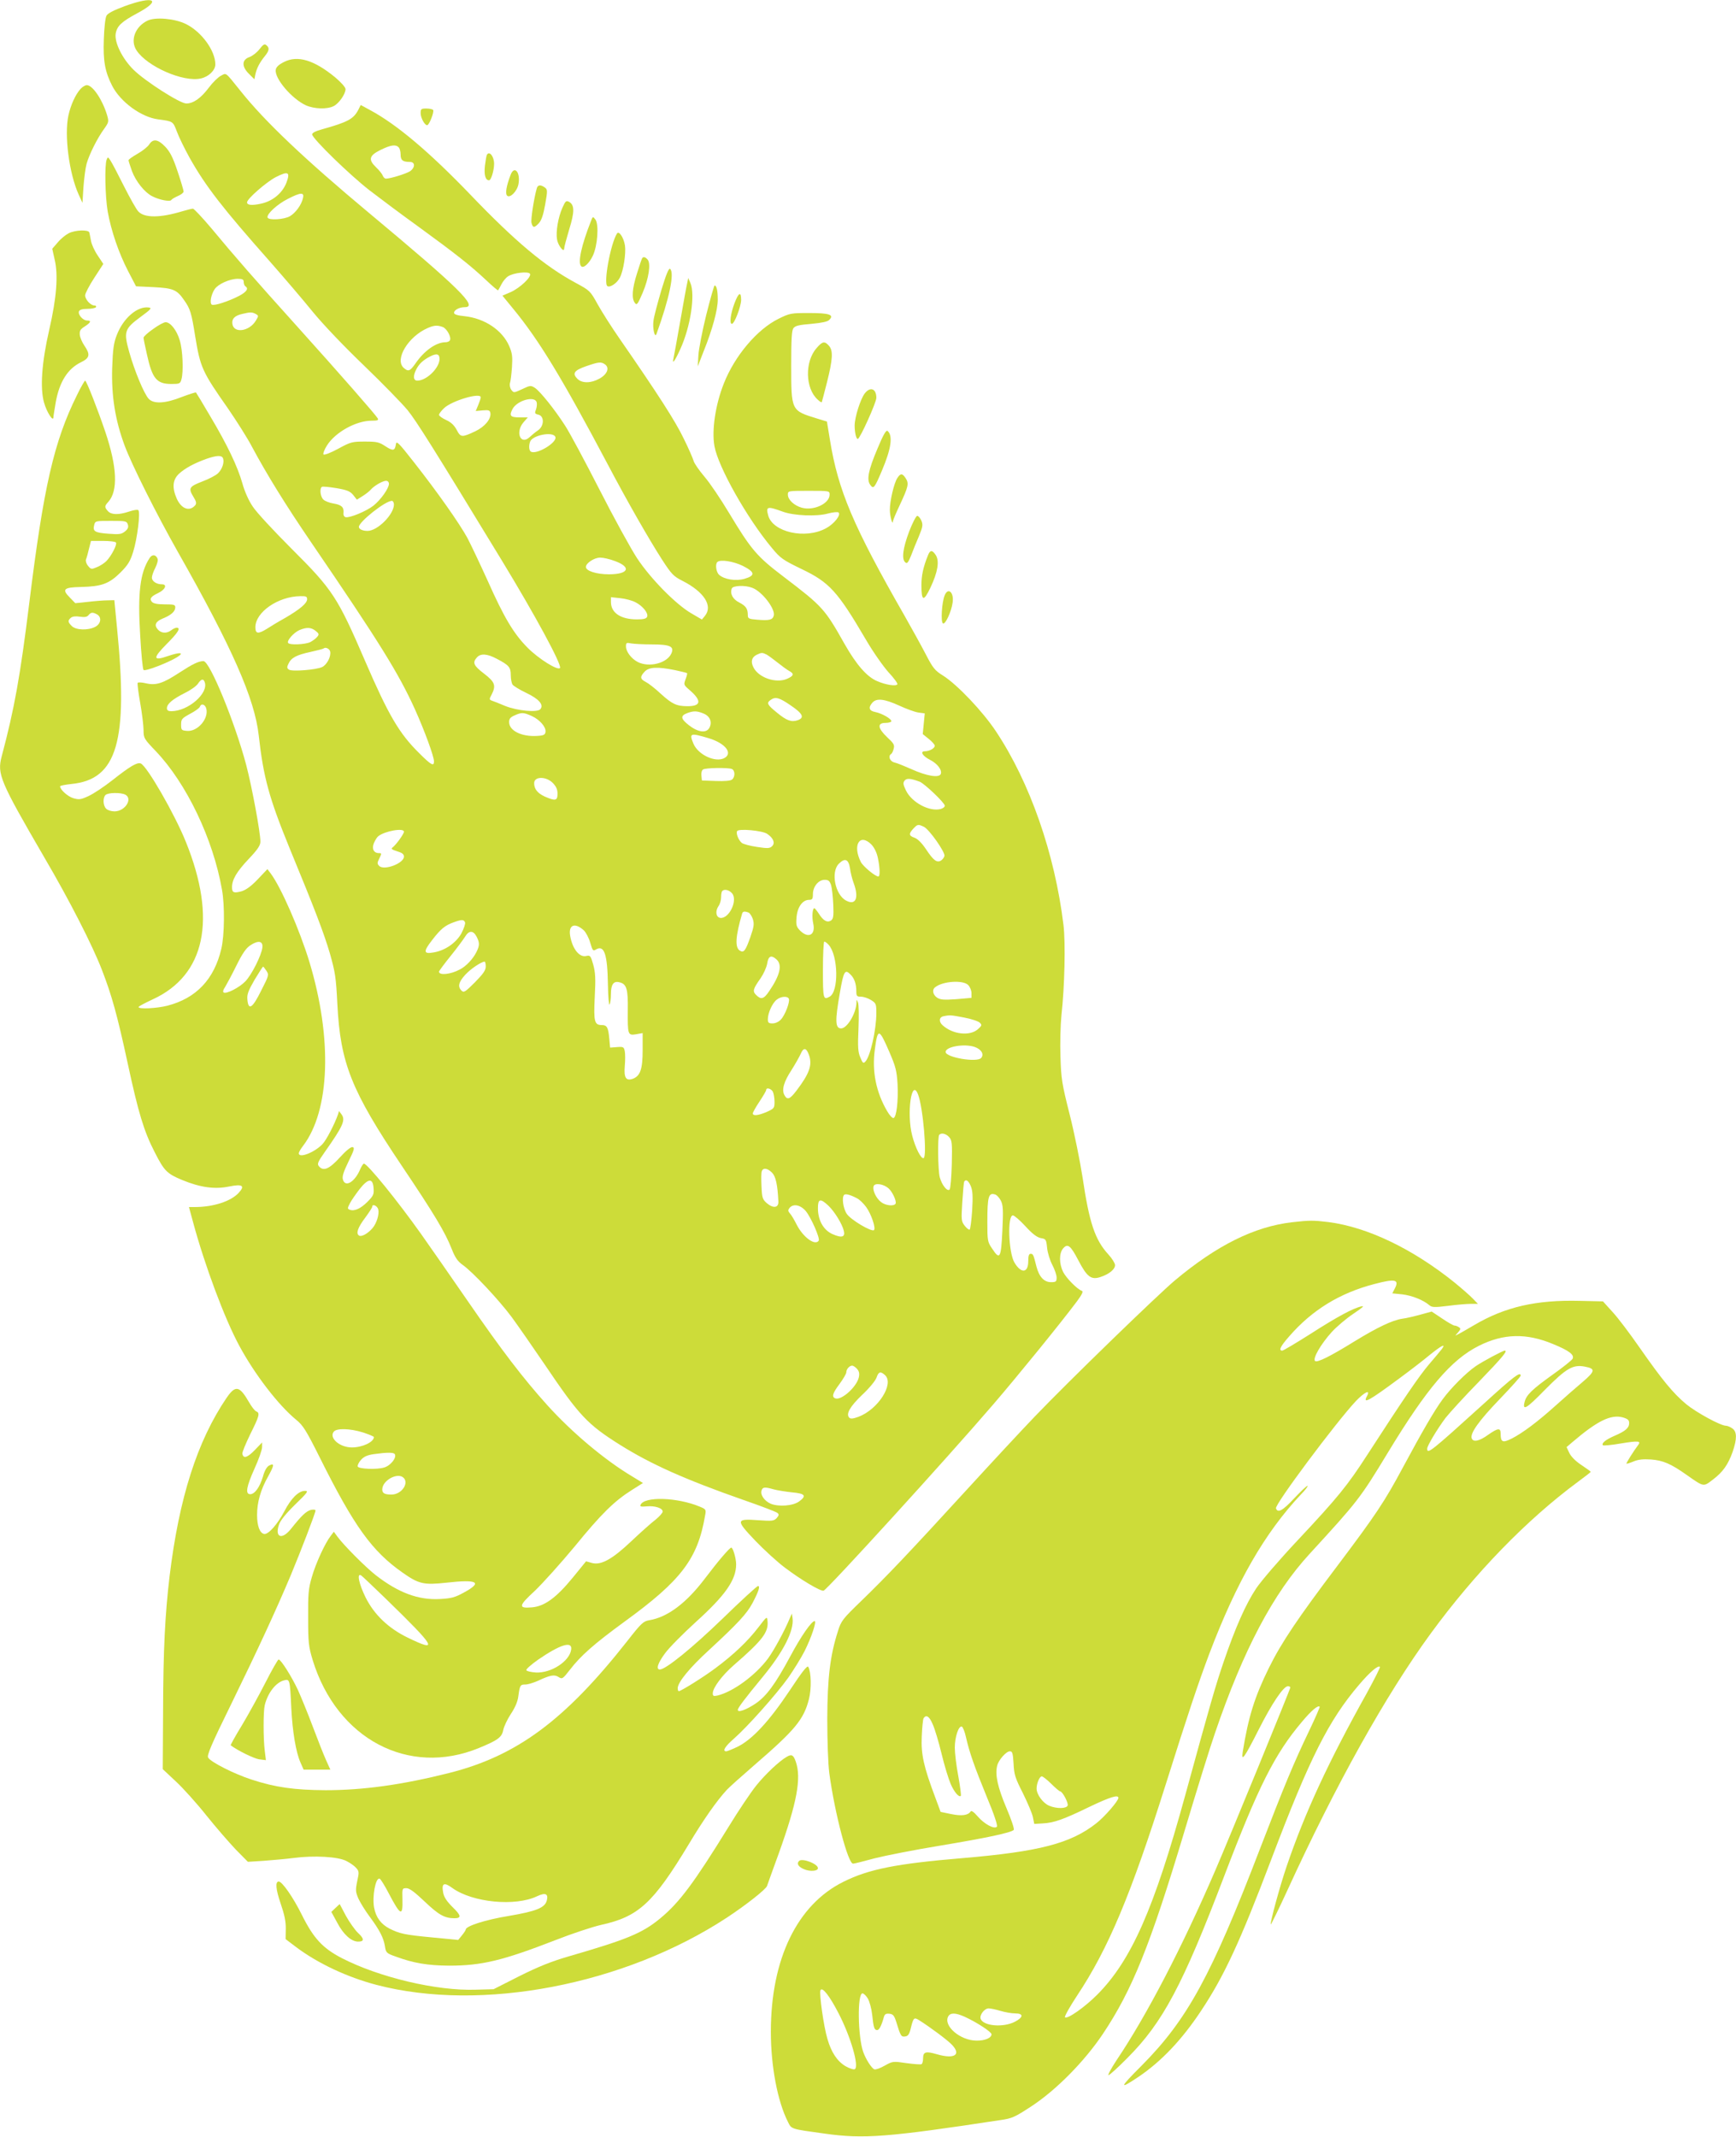 <?xml version="1.0" standalone="no"?>
<!DOCTYPE svg PUBLIC "-//W3C//DTD SVG 20010904//EN"
 "http://www.w3.org/TR/2001/REC-SVG-20010904/DTD/svg10.dtd">
<svg version="1.0" xmlns="http://www.w3.org/2000/svg"
 width="1040pt" height="1280pt" viewBox="0 0 1040 1280"
 preserveAspectRatio="xMidYMid meet">
<g transform="translate(0,1280) scale(0.1,-0.1)"
fill="#cddc39" stroke="none">
<path d="M747 12763 c-65 -24 -102 -43 -109 -57 -7 -11 -14 -75 -16 -142 -5
-128 7 -194 50 -278 50 -97 174 -188 276 -201 89 -12 88 -11 112 -74 12 -33
47 -104 77 -158 96 -170 195 -298 483 -623 80 -91 194 -224 253 -297 63 -77
191 -211 309 -324 110 -106 227 -226 260 -266 53 -66 146 -213 563 -898 201
-330 361 -626 350 -646 -12 -18 -129 55 -195 122 -83 84 -140 179 -240 404
-45 99 -99 213 -120 253 -49 89 -177 271 -319 452 -91 116 -106 132 -109 110
-6 -41 -17 -43 -63 -13 -38 25 -51 28 -123 28 -76 0 -85 -2 -160 -43 -44 -24
-83 -39 -88 -34 -4 4 5 29 21 54 50 79 174 148 267 148 36 0 43 3 37 14 -12
21 -221 260 -483 551 -255 283 -373 418 -514 588 -54 64 -104 117 -110 117 -7
0 -35 -7 -62 -15 -135 -41 -228 -41 -265 -2 -12 12 -50 80 -86 151 -36 72 -72
141 -81 154 -15 23 -16 23 -23 6 -13 -34 -9 -219 6 -310 21 -117 66 -249 123
-359 l47 -90 105 -5 c117 -6 140 -15 183 -78 37 -52 44 -76 66 -214 31 -190
42 -214 197 -435 50 -73 116 -176 144 -230 89 -166 202 -349 355 -573 409
-599 523 -783 621 -999 58 -129 114 -282 114 -312 0 -31 -17 -22 -88 49 -120
118 -184 227 -324 551 -166 385 -194 428 -444 677 -105 105 -209 217 -230 250
-24 35 -49 91 -62 139 -29 101 -88 226 -192 401 -45 77 -84 141 -86 143 -2 2
-40 -10 -85 -27 -98 -39 -168 -43 -198 -11 -28 30 -85 167 -117 281 -34 122
-29 138 70 211 60 44 67 52 48 55 -68 10 -153 -63 -192 -164 -19 -48 -24 -85
-28 -199 -5 -167 18 -312 75 -465 43 -115 188 -405 318 -635 327 -576 461
-882 485 -1100 28 -251 62 -375 185 -676 152 -368 205 -507 241 -629 32 -113
37 -143 45 -304 18 -354 83 -518 386 -969 193 -287 260 -398 299 -498 21 -53
36 -74 65 -95 59 -41 217 -209 295 -314 38 -52 127 -180 197 -283 208 -308
255 -358 452 -482 186 -116 386 -206 740 -330 104 -36 195 -71 202 -77 11 -9
10 -15 -4 -31 -16 -17 -26 -19 -109 -13 -137 10 -138 2 -18 -124 54 -56 133
-128 176 -160 95 -72 214 -143 232 -138 21 5 733 786 1014 1113 148 172 408
492 503 619 32 43 40 61 30 64 -27 9 -93 76 -112 113 -24 49 -25 110 -1 140
28 33 45 20 92 -70 52 -100 77 -119 133 -100 52 17 87 46 87 71 0 11 -18 40
-39 63 -81 88 -115 188 -156 465 -15 96 -49 265 -77 375 -46 182 -51 213 -55
345 -3 82 0 191 6 250 19 168 25 434 12 540 -52 427 -201 854 -405 1160 -79
119 -231 279 -316 333 -49 30 -61 45 -104 128 -27 52 -84 155 -126 229 -310
541 -399 753 -448 1055 l-18 110 -59 18 c-156 48 -155 45 -155 320 0 154 3
208 13 221 11 15 34 20 107 26 63 6 98 13 108 24 31 31 0 41 -121 41 -108 0
-115 -1 -182 -34 -129 -63 -264 -223 -329 -389 -50 -126 -73 -279 -56 -374 22
-124 194 -430 344 -610 52 -63 66 -72 179 -127 165 -79 214 -132 383 -420 44
-76 105 -162 137 -198 32 -34 56 -67 53 -72 -8 -13 -71 -3 -121 19 -62 26
-125 99 -195 222 -119 211 -131 225 -365 403 -162 123 -194 161 -329 385 -48
80 -113 177 -146 215 -32 38 -62 81 -65 95 -4 14 -30 75 -60 135 -49 102 -153
264 -383 596 -48 69 -107 162 -132 207 -44 80 -47 82 -130 127 -186 100 -363
248 -633 530 -246 256 -441 420 -599 505 l-57 31 -15 -30 c-29 -54 -61 -72
-218 -116 -37 -10 -58 -21 -58 -30 0 -24 226 -244 345 -336 61 -47 192 -145
292 -217 221 -161 310 -231 403 -318 39 -37 72 -65 74 -63 2 2 11 19 20 36 9
18 27 40 40 48 32 21 121 31 131 15 11 -18 -60 -85 -116 -110 l-49 -21 63 -77
c156 -189 293 -415 567 -932 118 -224 247 -449 326 -572 57 -88 69 -100 122
-127 130 -66 184 -150 135 -210 l-18 -22 -65 38 c-92 54 -242 206 -324 330
-37 57 -139 242 -225 411 -87 170 -179 342 -206 383 -61 95 -149 205 -181 226
-24 15 -28 15 -76 -8 -50 -23 -50 -23 -65 -4 -8 11 -11 29 -8 40 4 11 9 54 12
95 4 64 2 84 -17 128 -41 94 -146 165 -267 178 -43 4 -63 11 -63 20 0 17 32
34 64 34 83 0 -32 113 -574 565 -386 322 -624 548 -769 730 -94 117 -84 109
-118 91 -16 -8 -49 -40 -72 -71 -48 -64 -93 -95 -135 -95 -38 0 -246 133 -316
202 -67 66 -115 163 -107 216 8 47 35 72 132 124 147 79 97 105 -78 41z m1641
-845 c7 -7 12 -26 12 -44 0 -34 13 -44 56 -44 32 0 32 -34 0 -56 -24 -15 -117
-44 -144 -44 -7 0 -15 8 -19 18 -3 9 -21 32 -40 50 -48 46 -42 70 27 104 61
30 90 34 108 16z m-672 -212 c-24 -63 -84 -112 -153 -126 -54 -12 -83 -9 -83
8 0 21 115 121 172 151 75 38 88 31 64 -33z m99 -93 c-9 -40 -44 -88 -78 -108
-34 -20 -128 -26 -134 -8 -7 20 58 80 122 112 78 40 99 40 90 4z m-355 -502
c0 -11 5 -23 10 -26 21 -13 8 -33 -37 -57 -63 -33 -150 -61 -164 -53 -14 9 -5
60 17 93 20 30 88 61 137 62 30 0 37 -4 37 -19z m71 -191 c19 -11 19 -12 2
-40 -39 -66 -134 -79 -141 -19 -4 30 15 49 61 59 46 11 56 11 78 0z m1122 -79
c25 -10 53 -63 42 -80 -3 -6 -15 -11 -26 -11 -56 0 -127 -50 -180 -127 -33
-47 -43 -51 -71 -26 -55 50 27 187 144 238 39 17 58 18 91 6z m-20 -195 c-4
-54 -79 -126 -133 -126 -24 0 -27 28 -6 68 17 33 41 55 81 76 42 22 60 16 58
-18z m992 -29 c28 -21 13 -59 -34 -85 -50 -28 -104 -29 -132 -1 -32 32 -20 50
51 75 78 27 91 28 115 11z m-745 -197 c0 -6 -7 -27 -15 -46 l-15 -36 43 4 c36
3 42 0 45 -17 4 -36 -34 -81 -90 -108 -81 -38 -88 -38 -112 8 -15 28 -34 46
-63 59 -24 11 -43 25 -43 31 0 6 13 24 30 40 47 45 220 96 220 65z m335 -29
c3 -10 1 -30 -4 -44 -9 -22 -7 -26 15 -31 36 -9 34 -68 -2 -93 -15 -10 -38
-29 -52 -42 -53 -49 -86 29 -37 88 l27 31 -51 0 c-54 0 -62 10 -40 51 27 50
131 80 144 40z m112 -208 c13 -33 -113 -109 -147 -88 -11 7 -13 36 -4 60 15
39 138 62 151 28z m-1991 -128 c9 -23 -4 -64 -29 -89 -13 -13 -55 -35 -95 -50
-80 -31 -85 -40 -52 -94 16 -26 18 -37 10 -48 -34 -40 -83 -23 -111 39 -29 66
-25 113 13 149 36 33 89 62 163 89 63 22 94 23 101 4z m994 -153 c0 -27 -49
-96 -93 -131 -42 -33 -141 -74 -166 -69 -10 3 -15 12 -13 27 3 33 -12 47 -60
55 -24 4 -50 14 -60 23 -19 17 -25 68 -9 77 4 3 44 -1 87 -8 64 -11 82 -19
100 -41 l22 -28 35 22 c19 12 41 29 48 38 20 23 71 53 92 53 10 0 17 -8 17
-18z m2640 -65 c0 -53 -95 -98 -167 -78 -46 13 -83 48 -83 78 0 23 1 23 125
23 124 0 125 0 125 -23z m-2610 -59 c0 -59 -98 -158 -158 -158 -29 0 -52 10
-52 24 0 30 158 156 198 156 6 0 12 -10 12 -22z m2330 -43 c65 -24 202 -30
270 -11 30 8 59 11 64 6 15 -15 -27 -68 -75 -94 -124 -68 -320 -24 -347 77
-15 54 -5 56 88 22z m-1005 -296 c100 -37 80 -79 -37 -79 -74 0 -138 20 -138
44 0 23 50 56 86 56 18 0 58 -9 89 -21z m766 -29 c73 -37 75 -58 9 -77 -51
-15 -121 -4 -152 24 -18 16 -24 63 -11 76 17 18 97 5 154 -23z m56 -131 c59
-22 141 -129 128 -168 -7 -24 -27 -29 -98 -23 -51 4 -57 7 -57 27 0 39 -11 55
-51 76 -39 19 -57 53 -45 84 7 18 80 21 123 4z m-2667 -68 c0 -24 -42 -60
-133 -113 -40 -22 -89 -52 -109 -65 -52 -32 -68 -30 -68 10 0 90 135 184 268
186 35 1 42 -2 42 -18z m1968 -19 c43 -22 77 -65 69 -86 -5 -12 -21 -16 -62
-16 -96 0 -155 39 -155 104 l0 29 56 -6 c30 -3 72 -14 92 -25z m-1917 -171
c20 -16 22 -21 9 -36 -7 -9 -26 -23 -41 -31 -31 -15 -125 -19 -133 -5 -9 14
34 62 68 77 43 18 70 17 97 -5z m2013 -81 c110 0 137 -12 118 -54 -26 -59
-134 -86 -202 -51 -38 20 -70 62 -70 93 0 22 3 24 31 18 17 -3 73 -6 123 -6z
m-1926 -43 c6 -30 -19 -77 -47 -92 -34 -17 -181 -29 -200 -16 -12 8 -13 15 -3
35 16 36 48 53 132 71 40 9 76 18 79 21 11 10 36 -2 39 -19z m2615 -18 c12 -7
42 -29 67 -49 25 -20 55 -42 68 -49 32 -17 27 -30 -15 -48 -66 -27 -168 8
-199 69 -18 35 -11 61 19 76 29 14 34 14 60 1z m-1617 -25 c73 -38 84 -51 84
-98 0 -23 5 -48 10 -56 5 -8 42 -31 82 -50 78 -37 107 -72 85 -98 -17 -21
-138 -10 -212 20 -33 14 -68 28 -78 31 -16 6 -17 9 -2 36 28 55 20 76 -45 126
-63 48 -71 66 -43 97 22 25 61 23 119 -8z m1068 -68 c37 -8 70 -16 72 -18 2
-3 -2 -19 -9 -37 -12 -32 -11 -34 24 -64 74 -64 70 -97 -12 -97 -66 0 -93 13
-161 75 -33 31 -73 62 -89 70 -35 18 -36 31 -7 62 26 28 78 30 182 9z m694
-212 c72 -49 83 -73 41 -88 -38 -13 -67 -2 -124 45 -59 48 -64 58 -39 76 29
21 51 16 122 -33z m648 0 c43 -20 95 -39 116 -42 l38 -5 -6 -62 -6 -62 36 -29
c20 -16 36 -34 36 -41 0 -15 -32 -33 -59 -33 -31 0 -15 -28 30 -51 44 -22 74
-61 65 -85 -10 -25 -86 -12 -176 29 -41 18 -87 37 -102 40 -28 7 -39 39 -19
51 5 3 12 18 15 32 6 22 0 32 -39 68 -57 54 -61 86 -10 86 19 0 35 5 35 10 0
15 -57 47 -96 55 -38 7 -44 27 -17 57 25 27 71 22 159 -18z m-1171 -48 c39
-16 53 -52 35 -85 -18 -34 -68 -28 -123 15 -50 39 -52 57 -9 73 38 14 58 13
97 -3z m-1029 -15 c48 -22 86 -66 82 -95 -2 -17 -11 -22 -50 -24 -93 -6 -168
31 -168 83 0 20 8 29 33 40 42 19 54 18 103 -4z m1057 -132 c102 -30 150 -91
96 -120 -54 -28 -157 20 -185 87 -26 63 -19 65 89 33z m141 -185 c20 -8 21
-47 2 -63 -9 -8 -45 -11 -98 -9 l-83 3 -3 29 c-2 16 2 32 10 37 15 10 149 12
172 3z m-1073 -83 c21 -22 29 -39 29 -65 0 -43 -13 -45 -77 -17 -43 20 -63 45
-63 80 0 41 70 42 111 2z m2198 7 c29 -11 151 -127 151 -144 0 -8 -11 -16 -25
-20 -67 -17 -172 39 -207 110 -18 37 -19 47 -9 60 13 16 35 14 90 -6z m25
-270 c31 -13 129 -152 124 -175 -2 -9 -11 -21 -20 -27 -25 -16 -46 0 -91 68
-25 37 -49 61 -68 68 -35 12 -36 24 -7 55 25 26 28 27 62 11z m-3114 -30 c0
-13 -47 -78 -68 -94 -11 -8 -5 -13 27 -23 30 -9 41 -17 41 -32 0 -40 -118 -85
-148 -56 -13 13 -13 19 1 46 14 29 14 31 -3 31 -31 0 -44 26 -30 60 7 16 18
35 26 41 38 31 154 52 154 27z m2175 -12 c38 -25 50 -55 31 -74 -14 -14 -26
-15 -91 -5 -41 6 -82 17 -91 24 -20 17 -36 57 -28 71 10 16 150 3 179 -16z
m625 -64 c17 -18 32 -47 39 -80 13 -63 14 -112 3 -112 -19 0 -92 61 -105 87
-51 101 -7 174 63 105z m-128 -142 c3 -25 13 -65 22 -89 33 -89 13 -136 -44
-106 -67 34 -94 172 -45 221 37 37 58 28 67 -26z m-113 -102 c5 -18 11 -71 13
-117 3 -71 0 -85 -14 -95 -23 -14 -46 -1 -73 42 -11 17 -23 31 -26 32 -12 0
-16 -52 -7 -92 15 -68 -29 -92 -79 -42 -22 23 -25 32 -21 80 5 61 36 104 75
104 19 0 23 5 23 34 0 45 33 86 70 86 23 0 30 -6 39 -32z m-594 -48 c37 -41
-17 -155 -70 -148 -26 4 -31 40 -11 70 9 12 16 36 16 54 0 17 3 34 7 37 12 13
40 7 58 -13z m99 -116 c8 -3 20 -21 26 -39 9 -29 7 -45 -14 -106 -30 -85 -40
-98 -64 -83 -30 19 -26 85 14 222 4 13 14 15 38 6z m-1698 -59 c3 -8 -7 -37
-22 -66 -32 -57 -98 -103 -167 -114 -60 -11 -62 5 -9 73 53 69 78 89 131 108
47 17 60 17 67 -1z m712 -48 c12 -12 30 -45 38 -74 14 -47 17 -51 33 -41 51
31 70 -26 73 -211 1 -71 6 -125 10 -118 4 7 8 35 8 63 0 58 16 80 52 70 42
-10 51 -41 49 -165 -1 -150 0 -154 50 -146 l39 7 0 -102 c0 -113 -14 -154 -57
-171 -43 -16 -56 5 -50 76 3 33 3 73 0 88 -5 26 -9 28 -47 25 l-41 -3 -5 55
c-6 66 -14 80 -44 80 -45 0 -50 20 -43 167 6 111 4 148 -9 195 -15 53 -18 57
-41 52 -41 -11 -83 41 -97 119 -12 67 27 84 82 34z m-643 -37 c19 -37 19 -53
-1 -93 -21 -42 -62 -85 -99 -104 -56 -30 -125 -37 -125 -13 0 4 31 46 69 93
38 47 77 100 87 116 23 39 49 39 69 1z m2109 -49 c58 -64 62 -281 6 -311 -38
-21 -40 -14 -40 160 0 94 4 170 8 170 5 0 17 -9 26 -19z m-312 -88 c36 -32 21
-95 -44 -190 -32 -48 -49 -52 -78 -23 -23 23 -19 36 27 101 17 25 35 64 39 87
7 46 24 54 56 25z m-1742 -42 c0 -23 -15 -44 -65 -95 -58 -58 -66 -63 -80 -50
-24 24 -18 51 22 95 32 35 94 77 116 79 4 0 7 -13 7 -29z m2185 -48 c23 -22
35 -57 35 -99 0 -30 3 -34 28 -34 15 0 42 -9 60 -20 30 -19 32 -23 32 -78 0
-100 -36 -260 -66 -291 -12 -13 -16 -9 -30 25 -14 32 -16 62 -11 174 3 74 2
144 -3 155 -8 20 -9 20 -9 -1 -2 -64 -56 -154 -92 -154 -36 0 -37 46 -7 216
22 127 30 141 63 107z m705 -63 c11 -11 20 -33 20 -49 l0 -28 -91 -8 c-74 -5
-94 -4 -115 9 -26 18 -32 48 -11 63 45 36 166 44 197 13z m-1074 -83 c7 -19
-23 -98 -48 -124 -13 -14 -33 -23 -50 -23 -23 0 -28 4 -28 25 0 37 27 97 53
117 26 21 66 23 73 5z m1050 -112 c43 -8 85 -22 94 -31 14 -14 12 -18 -13 -40
-48 -41 -149 -30 -209 24 -25 21 -23 50 5 55 39 8 44 7 123 -8z m-449 -204
c39 -90 45 -114 50 -194 5 -102 -6 -198 -24 -204 -6 -2 -24 16 -38 41 -67 114
-92 240 -74 370 17 129 25 128 86 -13z m512 28 c40 -14 58 -44 39 -66 -24 -29
-213 3 -213 36 0 32 113 51 174 30z m-992 -50 c20 -58 2 -110 -75 -211 -40
-53 -56 -59 -73 -27 -17 32 -3 80 43 150 22 35 47 79 55 97 17 40 34 37 50 -9z
m-217 -218 c5 -11 10 -38 10 -60 0 -38 -2 -41 -46 -61 -52 -22 -84 -26 -84 -9
0 6 18 38 40 71 22 33 40 64 40 69 0 17 29 9 40 -10z m870 -17 c30 -78 55
-373 33 -381 -15 -6 -49 61 -68 134 -35 134 -4 350 35 247z m186 -255 c17 -19
19 -35 16 -163 -2 -77 -8 -145 -13 -151 -14 -14 -46 26 -59 73 -11 41 -14 245
-3 255 13 13 40 7 59 -14z m-1061 -213 c22 -22 33 -70 38 -171 3 -40 -30 -45
-69 -12 -26 23 -29 32 -32 101 -2 42 -2 83 2 91 8 22 34 18 61 -9z m1191 -81
c11 -28 13 -59 8 -145 -4 -61 -11 -113 -15 -115 -4 -3 -17 7 -29 22 -21 27
-22 34 -15 143 4 63 9 118 11 122 11 17 26 6 40 -27z m-493 -13 c24 -21 50
-79 42 -92 -10 -17 -61 -11 -87 10 -30 23 -53 73 -44 96 8 20 60 12 89 -14z
m-190 -59 c15 -7 40 -31 56 -53 30 -41 59 -126 47 -138 -14 -13 -140 62 -163
97 -22 32 -31 99 -16 114 8 8 36 1 76 -20z m832 21 c8 -4 23 -20 31 -36 13
-26 15 -54 9 -179 -8 -167 -15 -179 -62 -107 -27 39 -28 48 -28 157 0 156 7
181 50 165z m-1002 -66 c38 -37 82 -109 92 -150 10 -38 -12 -45 -68 -20 -54
24 -87 83 -87 155 0 57 14 61 63 15z m-135 -33 c32 -40 85 -161 77 -176 -21
-33 -93 19 -132 95 -14 28 -32 59 -41 68 -12 14 -12 20 -2 33 23 27 66 18 98
-20z m1315 -90 c42 -46 69 -66 92 -71 31 -5 33 -8 38 -59 3 -29 17 -75 31
-101 14 -27 26 -61 26 -76 0 -25 -4 -28 -34 -28 -41 0 -71 32 -87 94 -18 72
-20 76 -35 76 -10 0 -14 -13 -14 -45 0 -71 -43 -75 -83 -7 -35 60 -43 282 -9
282 8 0 42 -29 75 -65z m-1009 -854 c13 -15 16 -28 11 -51 -13 -58 -105 -140
-141 -126 -23 9 -16 31 26 87 22 30 40 61 40 69 0 19 19 40 35 40 7 0 20 -9
29 -19z m168 -38 c56 -51 -40 -204 -158 -249 -32 -12 -48 -14 -56 -6 -22 22 4
67 77 137 42 39 79 84 86 103 12 36 24 40 51 15z m-667 -684 c22 -6 72 -14
110 -18 78 -7 89 -20 43 -54 -36 -27 -122 -34 -171 -14 -39 17 -64 55 -54 81
7 19 19 20 72 5z"/>
<path d="M885 12677 c-75 -35 -107 -119 -67 -179 64 -97 281 -192 385 -168 47
10 87 49 87 84 0 83 -83 196 -176 242 -67 33 -181 43 -229 21z"/>
<path d="M1555 12506 c-15 -20 -42 -41 -61 -48 -46 -16 -47 -57 -2 -101 l32
-32 6 30 c8 37 26 71 56 108 27 33 30 50 10 66 -11 10 -19 5 -41 -23z"/>
<path d="M1700 12428 c-30 -15 -46 -30 -48 -46 -8 -52 96 -174 181 -213 50
-22 127 -25 167 -4 31 16 70 72 70 101 0 11 -26 40 -60 69 -128 106 -228 136
-310 93z"/>
<path d="M483 12268 c-31 -34 -59 -96 -73 -159 -26 -118 4 -349 62 -476 l22
-48 6 95 c4 52 12 115 19 140 16 56 64 152 104 207 29 41 30 44 18 85 -28 92
-86 178 -121 178 -9 0 -26 -10 -37 -22z"/>
<path d="M2520 12122 c0 -28 24 -72 39 -72 12 0 43 79 36 91 -4 5 -22 9 -41 9
-31 0 -34 -3 -34 -28z"/>
<path d="M894 11935 c-9 -14 -40 -39 -70 -56 -30 -17 -54 -34 -54 -39 0 -5 10
-35 21 -66 23 -61 76 -127 120 -149 41 -22 108 -35 115 -23 4 6 22 16 40 24
19 8 34 20 34 27 0 6 -16 61 -36 120 -28 84 -45 117 -74 148 -43 45 -73 50
-96 14z"/>
<path d="M2917 11873 c-3 -5 -8 -34 -12 -66 -6 -55 3 -87 25 -87 12 0 30 59
30 99 0 44 -28 79 -43 54z"/>
<path d="M3059 11753 c-26 -68 -33 -113 -21 -125 17 -17 60 26 68 69 13 70
-24 115 -47 56z"/>
<path d="M3216 11673 c-17 -59 -37 -188 -32 -208 8 -31 17 -31 44 -2 16 17 27
50 38 112 15 84 14 90 -2 102 -25 18 -42 16 -48 -4z"/>
<path d="M3369 11555 c-25 -56 -40 -143 -32 -189 6 -37 43 -83 43 -54 0 9 14
60 30 114 33 106 32 147 -1 165 -17 9 -22 5 -40 -36z"/>
<path d="M3540 11475 c-57 -145 -80 -249 -58 -270 13 -14 47 16 69 62 29 60
38 188 16 218 -15 20 -16 19 -27 -10z"/>
<path d="M412 11403 c-18 -9 -48 -33 -66 -55 l-33 -38 14 -63 c23 -94 12 -231
-32 -422 -45 -196 -56 -350 -31 -437 16 -57 55 -117 56 -88 0 8 7 49 14 91 22
122 72 201 151 239 53 26 57 46 21 99 -14 20 -26 49 -28 65 -2 24 3 34 29 50
37 24 42 36 15 36 -25 0 -56 35 -49 55 5 10 20 15 51 15 25 0 48 5 51 10 3 6
-1 10 -9 10 -23 0 -56 36 -56 61 0 11 25 59 55 105 l54 83 -34 51 c-19 28 -37
68 -40 88 -4 20 -8 43 -10 50 -6 17 -83 15 -123 -5z"/>
<path d="M3696 11401 c-39 -63 -82 -300 -57 -315 16 -10 58 18 75 52 21 41 37
144 30 192 -8 48 -36 90 -48 71z"/>
<path d="M3847 11253 c-3 -5 -17 -45 -31 -91 -29 -92 -33 -149 -13 -176 12
-16 17 -10 47 60 37 87 50 175 30 199 -14 16 -26 19 -33 8z"/>
<path d="M3962 11062 c-22 -75 -44 -157 -47 -182 -7 -46 8 -109 18 -80 78 216
108 363 82 389 -8 8 -24 -31 -53 -127z"/>
<path d="M4117 11105 c-4 -16 -23 -120 -42 -230 -19 -110 -38 -211 -41 -225
-8 -36 11 -9 42 60 61 134 90 325 60 395 l-13 30 -6 -30z"/>
<path d="M4231 10914 c-24 -97 -45 -206 -47 -242 l-4 -67 35 90 c53 131 85
250 85 310 0 54 -7 85 -19 85 -3 0 -26 -80 -50 -176z"/>
<path d="M4400 10983 c-23 -61 -31 -121 -16 -123 15 -2 55 102 56 143 0 53
-15 46 -40 -20z"/>
<path d="M917 10829 c-32 -22 -57 -45 -57 -52 0 -7 9 -51 20 -99 32 -146 58
-178 147 -178 49 0 53 2 60 28 13 46 8 174 -10 233 -18 61 -56 109 -85 109
-10 0 -44 -18 -75 -41z"/>
<path d="M4892 10715 c-72 -81 -68 -243 7 -309 11 -11 22 -17 24 -15 1 2 15
55 31 118 35 139 38 191 12 220 -26 29 -39 27 -74 -14z"/>
<path d="M461 10433 c-138 -278 -200 -550 -286 -1248 -54 -435 -88 -627 -165
-916 -28 -106 -10 -148 255 -604 152 -259 289 -528 345 -673 60 -155 92 -270
155 -561 64 -297 97 -407 162 -533 57 -112 73 -128 164 -166 109 -45 196 -57
282 -39 80 16 97 5 56 -39 -47 -50 -151 -84 -261 -84 l-36 0 25 -92 c70 -259
189 -577 276 -738 93 -173 236 -358 341 -444 41 -33 60 -63 141 -225 206 -413
313 -562 497 -691 97 -68 126 -75 263 -60 186 21 218 3 106 -58 -56 -31 -76
-36 -146 -40 -129 -7 -249 38 -384 143 -58 45 -191 178 -229 230 l-22 30 -19
-25 c-33 -42 -90 -165 -113 -247 -20 -68 -23 -100 -22 -243 0 -150 3 -173 27
-253 145 -473 575 -701 997 -527 112 46 137 64 145 108 4 20 24 63 45 95 25
37 41 74 45 105 9 68 12 72 42 72 15 0 48 10 73 21 77 36 101 40 126 24 22
-14 25 -12 68 43 65 85 146 156 328 289 339 246 438 376 482 635 7 36 5 38
-31 53 -136 57 -336 63 -356 10 -4 -9 5 -11 36 -8 49 5 97 -10 97 -31 0 -8
-19 -29 -42 -48 -24 -18 -88 -75 -143 -127 -117 -111 -184 -148 -239 -133
l-35 10 -79 -97 c-99 -121 -170 -173 -246 -179 -83 -7 -80 9 19 100 47 45 154
164 238 265 159 195 237 272 344 339 l65 41 -64 39 c-166 99 -363 265 -510
428 -144 160 -270 324 -478 626 -101 146 -225 325 -277 398 -142 200 -322 422
-343 422 -4 0 -13 -14 -21 -31 -32 -79 -92 -115 -105 -63 -5 18 5 47 34 107
34 69 38 83 24 86 -10 2 -39 -21 -77 -63 -63 -69 -98 -84 -125 -51 -11 13 -5
27 36 85 110 156 125 191 100 225 l-15 20 -6 -20 c-21 -60 -70 -154 -93 -178
-47 -50 -142 -87 -142 -55 0 6 11 26 26 45 161 212 176 642 38 1100 -59 194
-171 450 -233 532 l-19 25 -58 -61 c-41 -43 -71 -64 -98 -72 -46 -12 -56 -8
-56 25 0 45 28 93 99 168 55 58 71 82 71 105 0 55 -50 325 -85 459 -68 256
-218 622 -256 622 -30 0 -66 -18 -146 -70 -96 -63 -138 -77 -198 -63 -25 6
-48 7 -50 3 -3 -5 4 -59 15 -121 11 -63 20 -136 20 -163 0 -47 3 -52 73 -125
185 -194 344 -527 397 -831 17 -94 15 -273 -4 -353 -43 -183 -150 -296 -323
-341 -63 -16 -173 -22 -173 -8 0 4 38 24 85 46 314 144 386 479 199 942 -67
167 -234 457 -271 471 -22 8 -64 -17 -168 -99 -49 -39 -114 -82 -144 -96 -47
-22 -58 -23 -92 -13 -33 10 -79 51 -79 71 0 4 30 10 68 14 274 27 341 255 273
936 l-16 165 -40 -1 c-22 0 -75 -4 -117 -9 l-77 -8 -31 32 c-51 51 -40 63 65
65 124 3 168 19 236 86 45 45 59 67 77 125 24 76 44 235 31 249 -4 5 -28 1
-55 -8 -63 -21 -107 -20 -127 2 -22 24 -21 31 2 56 59 66 53 208 -18 419 -46
136 -113 307 -121 307 -3 0 -26 -39 -49 -87z m305 -775 c5 -16 0 -27 -17 -41
-21 -17 -35 -19 -98 -14 -83 6 -96 14 -87 51 6 26 8 26 101 26 88 0 94 -1 101
-22z m-71 -108 c7 -12 -26 -77 -56 -109 -12 -13 -38 -30 -58 -38 -33 -14 -36
-14 -54 8 -10 12 -15 29 -12 38 4 9 12 37 18 64 l12 47 72 0 c39 0 75 -4 78
-10z m-114 -430 c30 -17 24 -57 -11 -75 -43 -22 -115 -20 -140 5 -24 24 -25
33 -5 50 10 8 29 10 54 6 28 -4 42 -2 51 9 15 18 25 19 51 5z m645 -405 c26
-66 -98 -175 -200 -175 -18 0 -26 5 -26 18 0 26 34 54 107 91 35 17 70 42 79
56 19 28 32 32 40 10z m10 -160 c15 -60 -52 -138 -115 -133 -34 3 -36 5 -36
38 0 32 4 37 53 64 29 15 56 34 59 42 8 23 32 16 39 -11z m-485 -515 c46 -25
-2 -100 -65 -100 -19 0 -42 7 -50 16 -19 18 -21 65 -4 82 15 15 92 16 119 2z
m821 -915 c-5 -46 -65 -166 -103 -204 -36 -37 -113 -76 -129 -66 -6 4 -3 17 8
32 9 15 40 72 67 127 37 75 59 107 85 124 47 31 76 26 72 -13z m24 -140 c16
-24 15 -28 -32 -120 -52 -105 -76 -120 -82 -52 -3 31 6 54 43 118 26 43 49 79
51 79 2 0 11 -11 20 -25z m642 -1302 c3 -37 -1 -46 -37 -82 -41 -41 -79 -58
-106 -47 -14 5 -14 9 1 38 9 18 36 56 58 85 52 66 80 68 84 6z m28 -127 c7
-29 -9 -82 -34 -112 -28 -33 -66 -54 -81 -45 -20 13 -8 48 39 110 22 30 40 58
40 63 0 19 30 6 36 -16z m-92 -1336 c36 -12 66 -24 66 -28 -1 -30 -69 -62
-132 -62 -74 0 -139 58 -108 95 18 21 96 19 174 -5z m191 -130 c13 -21 -25
-69 -63 -80 -45 -14 -154 -9 -159 6 -2 7 6 24 19 39 18 20 37 29 78 35 80 11
118 11 125 0z m53 -142 c33 -33 -12 -98 -69 -100 -43 -1 -59 7 -59 30 0 55 93
105 128 70z m-104 -727 c299 -291 316 -321 128 -230 -115 56 -200 137 -252
241 -39 79 -54 147 -27 132 6 -4 75 -69 151 -143z m1108 -300 c-8 -71 -120
-144 -212 -139 -30 2 -55 8 -57 14 -2 6 30 34 71 63 131 90 204 113 198 62z"/>
<path d="M5181 10444 c-26 -33 -61 -144 -61 -193 0 -41 9 -81 19 -80 13 1 111
218 111 246 0 55 -36 69 -69 27z"/>
<path d="M5256 10111 c-55 -130 -65 -186 -42 -216 19 -26 25 -19 69 85 57 134
67 211 34 239 -9 6 -26 -24 -61 -108z"/>
<path d="M5376 9937 c-20 -29 -46 -141 -45 -192 0 -37 17 -96 18 -68 1 7 19
51 41 97 52 111 56 130 36 161 -20 31 -31 31 -50 2z"/>
<path d="M5446 9615 c-37 -99 -46 -165 -22 -184 10 -9 17 -1 34 41 11 29 32
82 47 116 23 56 25 68 15 93 -7 16 -18 29 -25 29 -7 0 -29 -43 -49 -95z"/>
<path d="M5559 9473 c-28 -69 -39 -121 -39 -177 0 -98 13 -102 54 -16 44 93
55 159 32 195 -21 32 -34 32 -47 -2z"/>
<path d="M896 9457 c-57 -87 -72 -209 -56 -466 6 -108 15 -200 20 -204 9 -10
146 43 200 76 47 29 21 33 -55 7 -89 -31 -91 -13 -7 72 69 69 87 98 60 98 -7
0 -22 -7 -32 -15 -27 -21 -60 -19 -81 5 -23 26 -13 48 32 66 49 20 73 42 73
66 0 16 -8 18 -64 18 -43 0 -67 5 -76 15 -16 19 -6 32 38 53 42 20 56 52 22
52 -32 0 -60 18 -60 40 0 11 9 37 20 58 11 22 18 46 14 55 -10 26 -33 28 -48
4z"/>
<path d="M5659 9233 c-17 -42 -24 -159 -10 -167 14 -9 51 71 58 125 9 62 -28
93 -48 42z"/>
<path d="M7741 5479 c-226 -26 -451 -138 -702 -348 -108 -91 -643 -610 -840
-816 -74 -77 -258 -275 -409 -440 -345 -377 -481 -520 -631 -665 -111 -107
-120 -119 -139 -180 -47 -146 -63 -280 -64 -525 0 -134 5 -270 12 -325 32
-239 113 -547 143 -543 8 0 66 15 129 32 63 16 240 51 393 76 276 46 423 77
440 94 5 5 -14 62 -44 132 -52 123 -69 199 -55 253 8 34 54 86 76 86 15 0 18
-11 22 -73 3 -65 9 -86 56 -178 28 -57 56 -122 60 -144 l8 -40 50 3 c67 3 126
24 280 99 124 59 174 75 174 54 0 -18 -81 -112 -132 -152 -153 -121 -342 -170
-803 -209 -395 -33 -560 -66 -711 -141 -278 -137 -436 -463 -436 -899 0 -206
40 -418 103 -541 21 -43 17 -41 219 -69 234 -33 377 -22 1053 81 71 10 87 18
185 82 150 98 320 271 429 434 176 263 284 532 487 1208 74 248 157 515 185
595 170 498 348 835 567 1073 288 314 302 331 469 607 233 384 379 556 545
639 148 74 285 77 445 10 95 -39 128 -64 116 -88 -5 -9 -61 -54 -125 -99 -117
-84 -152 -118 -162 -158 -15 -57 9 -44 122 72 128 129 167 152 239 138 64 -12
62 -27 -13 -91 -38 -32 -110 -95 -160 -140 -109 -98 -199 -166 -266 -200 -54
-27 -66 -22 -66 30 0 36 -16 34 -76 -8 -51 -37 -88 -45 -97 -21 -12 29 42 105
165 233 70 73 128 137 128 143 0 27 -40 -3 -221 -168 -318 -288 -339 -305
-339 -269 0 17 60 117 110 184 22 28 111 126 200 217 142 147 174 186 155 186
-12 0 -133 -65 -174 -93 -57 -39 -148 -130 -198 -198 -49 -66 -123 -194 -237
-406 -112 -209 -163 -285 -391 -588 -241 -319 -338 -463 -414 -617 -85 -173
-122 -291 -156 -501 -10 -64 10 -36 95 132 80 158 149 261 176 261 8 0 14 -4
14 -8 0 -10 -370 -912 -448 -1092 -199 -462 -412 -872 -594 -1142 -32 -49 -53
-88 -47 -88 6 0 57 46 113 103 212 212 332 438 579 1087 206 540 303 733 467
927 56 67 96 101 106 90 2 -2 -27 -69 -65 -148 -91 -190 -147 -325 -290 -696
-294 -767 -438 -1030 -711 -1305 -135 -135 -139 -148 -18 -67 137 93 259 222
373 394 139 209 235 417 420 905 231 610 345 836 528 1050 63 74 113 117 124
106 3 -3 -33 -74 -79 -158 -230 -412 -370 -714 -480 -1037 -41 -120 -101 -341
-95 -348 2 -1 46 88 97 199 293 640 592 1175 860 1542 266 364 576 683 883
910 42 31 77 58 77 60 0 2 -25 20 -55 40 -35 23 -62 50 -73 72 l-17 36 35 30
c150 128 230 167 302 148 30 -9 38 -16 38 -34 0 -29 -22 -48 -87 -76 -53 -23
-81 -45 -70 -57 4 -3 52 1 108 11 103 17 121 15 104 -8 -28 -37 -74 -110 -71
-113 1 -2 20 4 42 13 28 12 58 15 104 12 72 -5 121 -26 215 -93 103 -72 99
-72 156 -28 61 46 92 91 119 167 27 79 26 121 -2 140 -12 9 -30 16 -38 16 -32
0 -177 79 -238 129 -79 66 -144 145 -278 337 -59 85 -132 182 -164 216 l-57
63 -136 3 c-264 7 -451 -36 -637 -146 -41 -24 -84 -49 -95 -54 -20 -11 -20
-11 0 11 16 19 17 24 5 31 -8 6 -20 10 -26 10 -7 0 -40 19 -74 42 l-63 42 -66
-18 c-36 -10 -86 -22 -111 -25 -59 -9 -149 -52 -283 -134 -147 -91 -227 -131
-239 -119 -15 15 35 101 99 172 30 33 89 83 131 111 55 37 69 49 48 44 -50
-11 -145 -62 -307 -166 -85 -54 -161 -99 -167 -99 -24 0 -11 26 41 85 137 158
303 260 511 314 125 33 150 27 122 -27 l-15 -29 60 -6 c58 -7 126 -34 162 -65
15 -13 30 -14 111 -4 52 7 114 12 137 12 l43 0 -30 31 c-16 17 -65 60 -109 96
-252 203 -523 333 -757 363 -92 11 -111 11 -217 -1z m898 -758 c-8 -10 -42
-52 -77 -92 -60 -70 -157 -213 -370 -542 -120 -186 -178 -257 -417 -512 -110
-117 -220 -245 -250 -290 -63 -95 -125 -236 -194 -438 -49 -144 -77 -240 -231
-802 -186 -677 -322 -986 -525 -1191 -75 -76 -182 -151 -195 -137 -4 4 28 62
71 127 189 284 324 606 534 1272 134 425 193 601 260 779 164 432 332 723 548
953 28 28 45 52 40 52 -6 0 -41 -34 -80 -75 -68 -73 -98 -90 -109 -60 -9 22
360 516 479 643 52 54 88 71 67 31 -29 -53 10 -31 195 106 61 45 142 107 180
139 71 57 98 71 74 37z m-3051 -2250 c12 -26 36 -106 53 -177 17 -71 42 -151
54 -179 21 -49 50 -83 61 -72 3 3 -4 56 -15 118 -12 62 -21 139 -21 171 0 64
23 132 42 126 6 -2 18 -31 25 -64 21 -92 50 -175 125 -358 45 -107 66 -172 60
-178 -16 -16 -75 16 -114 61 -23 27 -39 38 -43 31 -15 -24 -54 -29 -117 -16
l-63 13 -33 89 c-68 181 -85 256 -80 362 2 53 7 103 11 110 16 24 35 11 55
-37z m710 -356 c25 -25 49 -45 53 -45 14 0 51 -70 45 -85 -7 -19 -66 -20 -111
-1 -37 16 -75 67 -75 103 0 31 18 73 31 73 6 0 32 -20 57 -45z m-1274 -1375
c73 -141 124 -318 97 -334 -6 -4 -32 4 -56 18 -50 30 -85 83 -108 163 -22 72
-50 271 -42 291 10 25 55 -33 109 -138z m175 89 c10 -17 22 -60 26 -97 8 -78
13 -92 30 -92 12 0 26 27 40 78 5 18 13 22 33 20 22 -2 29 -11 41 -48 26 -86
30 -92 54 -88 17 2 25 13 34 52 15 60 19 64 48 46 70 -44 174 -122 198 -148
57 -60 15 -87 -89 -57 -68 20 -84 15 -84 -24 0 -16 -4 -32 -9 -35 -5 -3 -45 0
-90 6 -81 12 -83 12 -131 -15 -26 -15 -54 -25 -62 -22 -17 7 -51 60 -67 105
-32 92 -36 350 -4 350 7 0 22 -14 32 -31z m795 -74 c27 -8 66 -15 88 -15 51 0
50 -23 -2 -50 -70 -36 -188 -26 -205 17 -8 23 22 63 48 63 12 0 44 -7 71 -15z
m-215 -35 c74 -34 161 -91 161 -105 0 -22 -40 -39 -91 -38 -97 1 -198 88 -169
144 13 24 43 24 99 -1z"/>
<path d="M1358 4428 c-176 -259 -285 -599 -342 -1069 -27 -226 -38 -440 -39
-800 l-2 -356 79 -74 c44 -41 126 -132 183 -204 57 -71 137 -163 176 -204 l72
-73 95 6 c52 4 133 11 179 17 122 16 266 8 316 -18 22 -11 49 -30 59 -42 17
-19 18 -26 6 -79 -11 -54 -10 -64 7 -104 11 -24 41 -73 68 -109 59 -80 83
-126 91 -177 6 -38 9 -42 63 -61 109 -40 192 -54 321 -55 196 0 321 30 640
154 97 38 218 78 270 90 225 49 313 130 526 483 88 147 168 261 228 326 17 18
92 85 166 149 242 209 295 272 326 394 16 62 14 162 -4 194 -6 10 -38 -31
-112 -143 -122 -183 -224 -293 -312 -336 -31 -15 -62 -27 -67 -27 -26 0 -7 30
47 77 78 68 253 264 325 365 32 46 76 117 97 158 41 82 74 180 60 180 -18 0
-81 -90 -145 -210 -90 -167 -143 -239 -207 -283 -56 -38 -108 -57 -108 -39 0
12 44 70 148 196 124 150 190 279 180 353 l-4 28 -13 -29 c-31 -75 -95 -192
-130 -240 -75 -101 -210 -200 -303 -222 -23 -5 -28 -3 -28 13 0 33 55 107 126
169 172 149 209 198 202 264 -3 30 -3 30 -56 -39 -63 -82 -147 -162 -256 -243
-72 -54 -207 -138 -220 -138 -3 0 -6 8 -6 18 0 35 71 122 187 228 173 160 227
218 261 282 37 70 47 102 33 102 -6 0 -101 -87 -211 -194 -182 -176 -342 -306
-377 -306 -25 0 -12 39 31 97 24 33 107 117 185 188 177 160 241 252 241 345
0 35 -19 100 -29 100 -10 0 -77 -78 -158 -185 -111 -147 -224 -232 -334 -250
-35 -6 -48 -18 -130 -123 -375 -477 -664 -690 -1069 -792 -282 -71 -515 -103
-740 -103 -186 1 -301 17 -444 64 -100 32 -243 104 -259 131 -9 13 19 79 140
325 156 319 268 561 355 768 60 144 148 373 148 387 0 6 -12 7 -27 4 -28 -7
-56 -33 -121 -115 -53 -66 -97 -50 -71 26 8 25 40 65 97 121 75 73 82 82 59
82 -38 0 -83 -44 -124 -123 -42 -79 -96 -140 -121 -135 -26 5 -42 48 -42 114
0 75 21 151 67 232 37 67 38 81 4 63 -13 -7 -27 -32 -36 -66 -19 -63 -49 -105
-76 -105 -31 0 -23 45 26 154 25 55 45 112 45 128 l0 28 -44 -46 c-44 -45 -68
-53 -74 -22 -2 9 20 61 47 117 54 108 60 128 36 137 -9 4 -27 27 -42 53 -58
101 -82 106 -135 29z m972 -2971 c70 -133 84 -139 81 -32 -2 64 -1 65 24 65
18 0 49 -23 109 -80 83 -79 119 -100 178 -100 44 0 41 17 -11 67 -35 35 -51
59 -56 86 -11 57 5 65 55 28 121 -87 377 -112 508 -49 49 23 68 15 58 -25 -11
-44 -62 -65 -227 -93 -141 -23 -259 -61 -259 -82 0 -4 -10 -19 -23 -35 l-22
-27 -155 15 c-168 16 -194 22 -257 53 -51 27 -81 67 -92 126 -12 67 9 181 33
173 6 -1 31 -42 56 -90z"/>
<path d="M1591 2723 c-39 -76 -102 -191 -141 -256 -40 -65 -70 -120 -68 -121
42 -32 139 -79 170 -84 l41 -5 -7 57 c-9 72 -9 234 0 272 18 74 67 137 116
149 34 9 35 5 43 -165 7 -143 28 -266 55 -327 l19 -43 80 0 80 0 -26 58 c-14
31 -50 122 -80 202 -30 80 -70 177 -88 217 -37 79 -102 183 -116 183 -4 0 -40
-62 -78 -137z"/>
<path d="M4715 2278 c-45 -25 -131 -106 -186 -175 -32 -40 -106 -150 -164
-245 -209 -339 -295 -454 -410 -549 -108 -89 -198 -126 -550 -228 -103 -30
-180 -61 -294 -118 l-154 -78 -107 -3 c-234 -8 -579 74 -804 190 -113 59 -168
118 -238 259 -52 105 -118 199 -138 199 -22 0 -18 -46 11 -131 23 -67 32 -109
31 -153 l-1 -61 62 -47 c130 -98 307 -181 482 -227 629 -165 1486 0 2100 403
114 75 233 169 240 189 2 7 34 95 71 197 109 304 136 450 101 549 -14 39 -24
45 -52 29z"/>
<path d="M4787 1653 c-16 -16 -4 -35 29 -49 37 -16 84 -12 84 6 0 26 -95 62
-113 43z"/>
<path d="M2010 1372 l-25 -24 36 -66 c37 -70 84 -112 125 -112 37 0 37 17 -1
52 -19 18 -52 65 -73 103 l-37 70 -25 -23z"/>
</g>
</svg>

